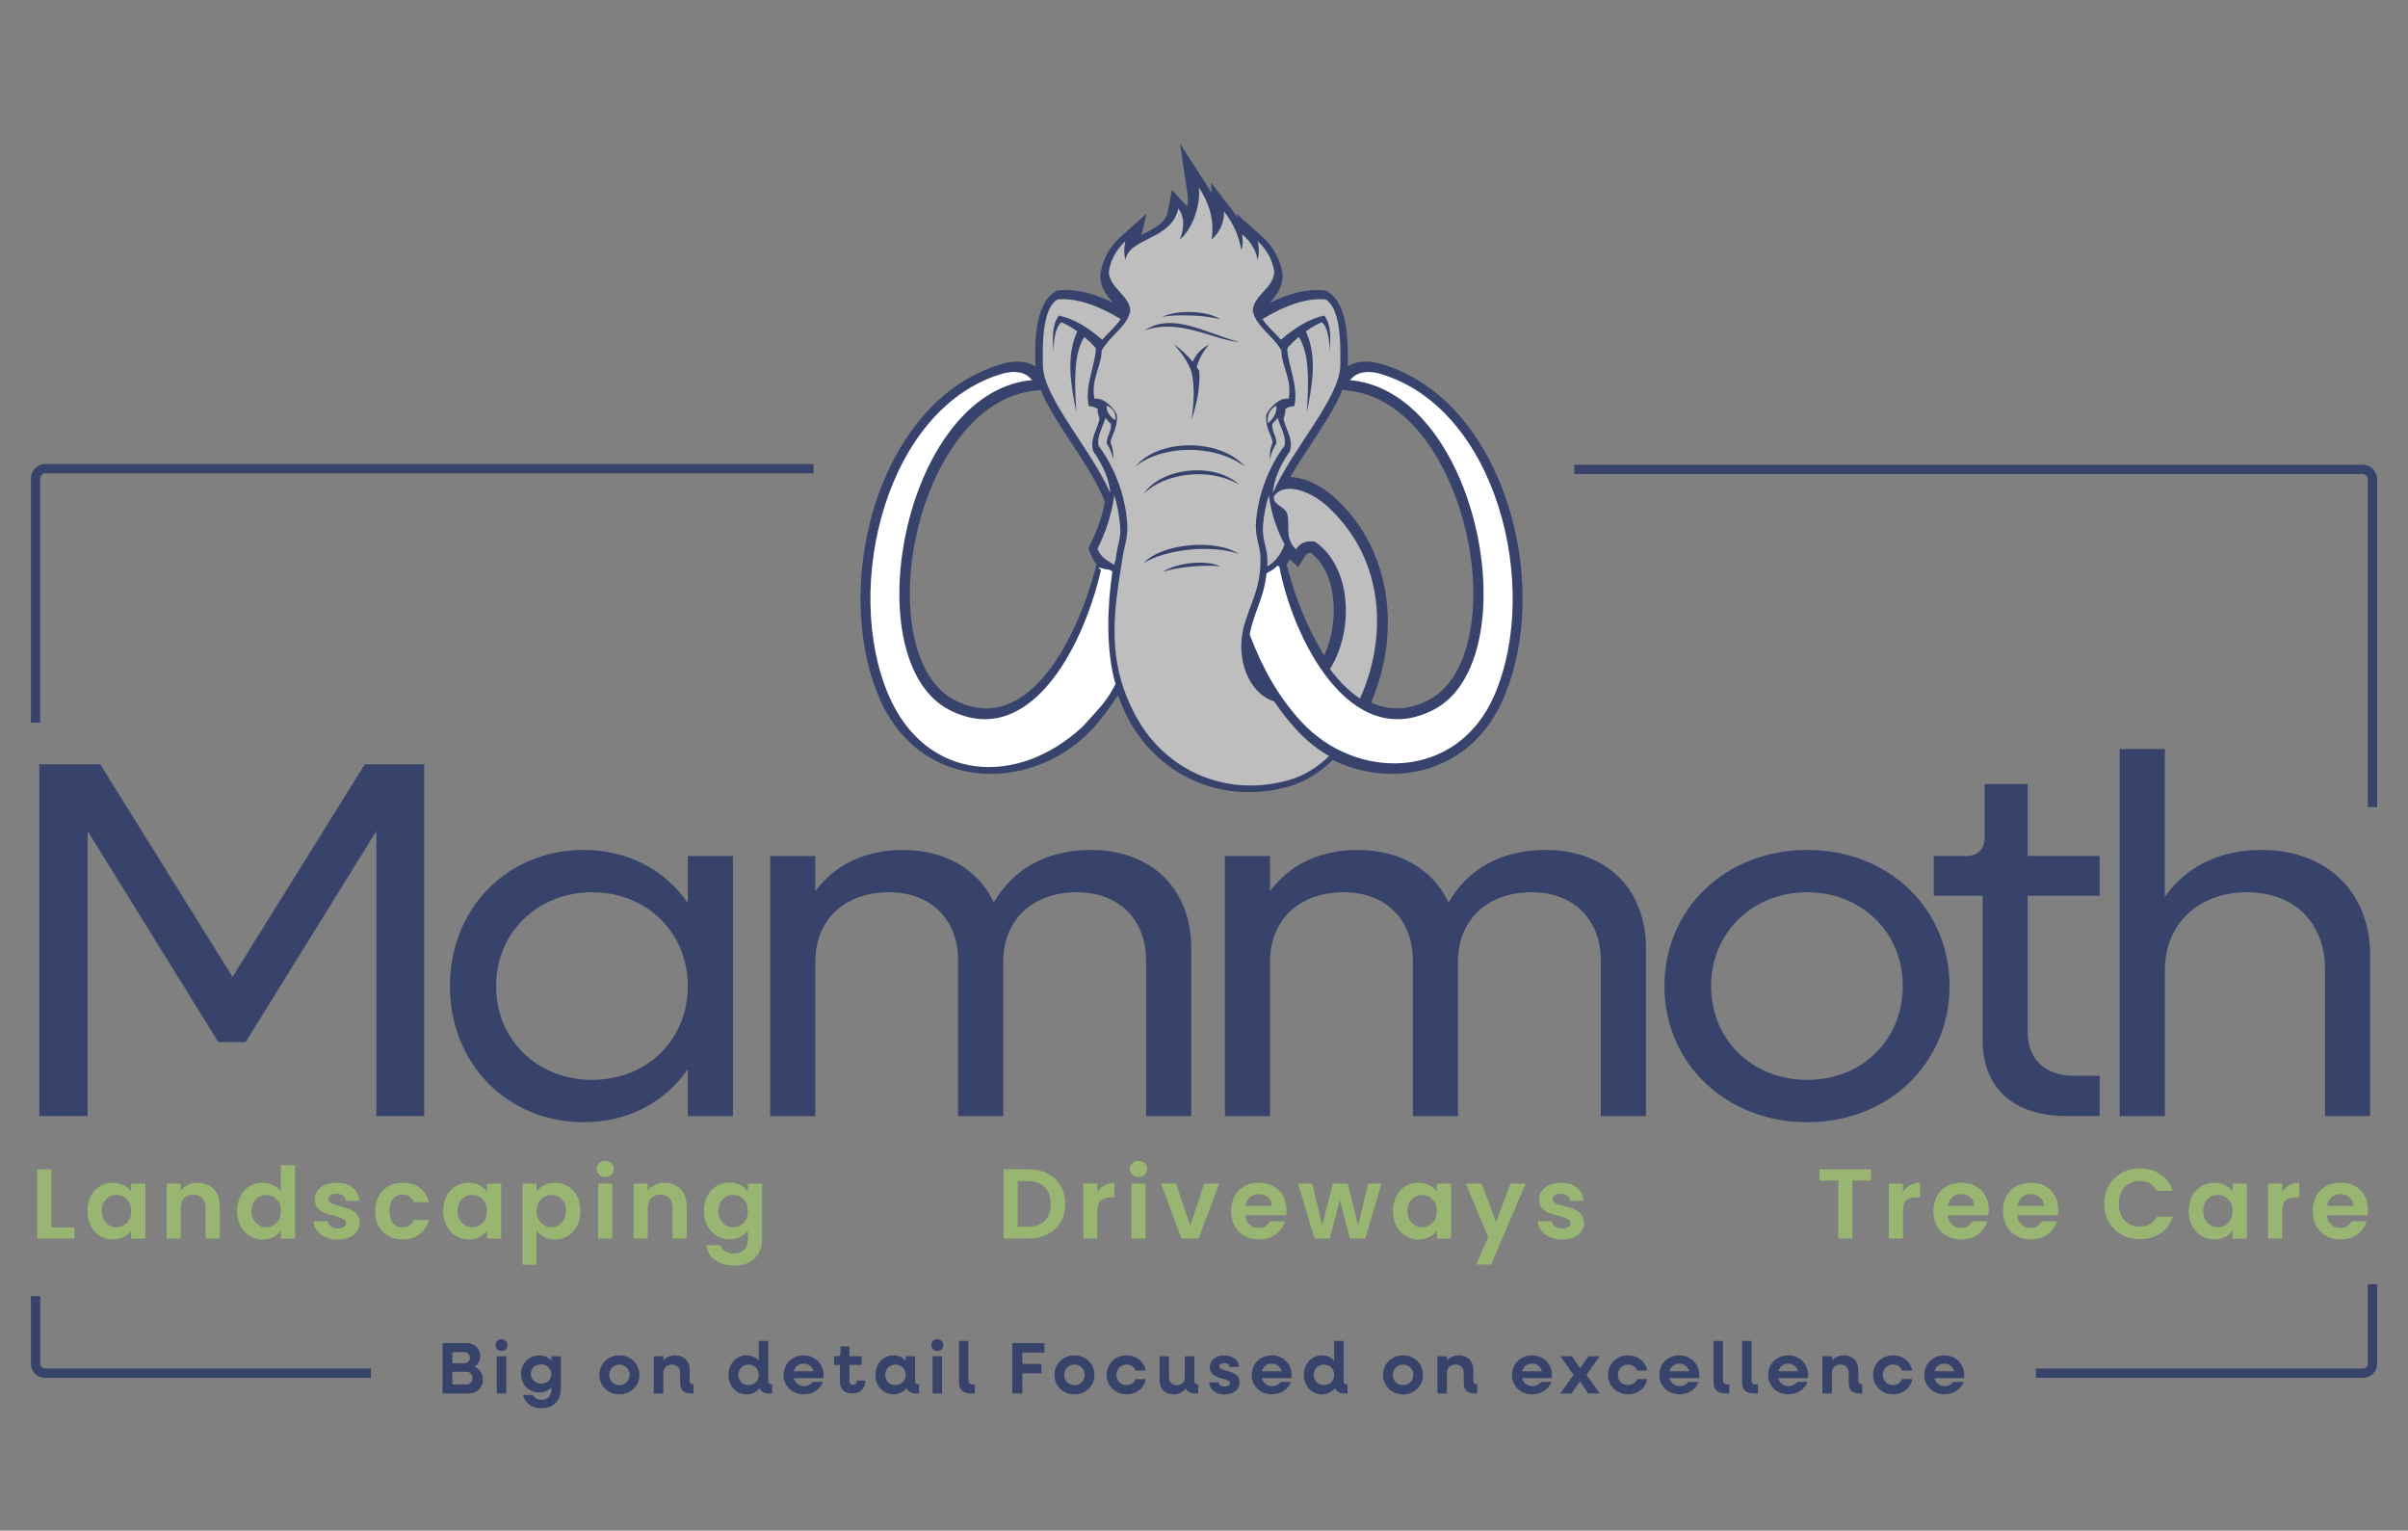 <svg xmlns="http://www.w3.org/2000/svg" xmlns:xlink="http://www.w3.org/1999/xlink" id="Layer_1" viewBox="0 0 515.94 327.85"><rect x="0" y="0" width="515.94" height="327.85" fill="#808080" stroke="none"/><defs><style>.cls-1{fill:#98b672;}.cls-1,.cls-2,.cls-3,.cls-4,.cls-5,.cls-6{stroke-width:0px;}.cls-7{stroke:#fff;stroke-miterlimit:10;stroke-width:.5px;}.cls-7,.cls-2{fill:none;}.cls-3{fill:#37436a;}.cls-8{clip-path:url(#clippath-1);}.cls-4{fill:#bebebe;}.cls-5{fill:#fff;}.cls-9{clip-path:url(#clippath);}.cls-6{fill:#37436c;}</style><clipPath id="clippath"><rect class="cls-2" x="182.89" y="24.49" width="145.83" height="152.91"></rect></clipPath><clipPath id="clippath-1"><rect class="cls-2" x="182.89" y="24.49" width="145.83" height="152.91"></rect></clipPath></defs><g class="cls-9"><g class="cls-8"><path class="cls-6" d="M272.09,64.86c3.6-1.79,7.55-3.04,11.48-2.68l.56.05.48.31c4.36,2.83,4.26,11.17,4.14,15.93,1.89-1.17,4.18-1.2,6.36-.74h.06s.06.03.06.03c4.11,1.11,7.95,3,11.41,5.59,18.32,13.68,24.67,45.73,15.3,66.7-3.19,7.15-8.72,12.35-15.97,14.57-5.09,1.56-10.55,1.47-15.65,0-1.64-.47-3.23-1.09-4.77-1.83l-.06.05c-2.58,2.49-5.64,4.52-9.04,5.53-13.44,3.99-27.47-1.31-34.53-14.07-.96-1.74-1.74-3.7-2.39-5.38-1.59,2.42-3.38,4.96-5.36,7.09-3.75,4.06-8.52,7-13.7,8.54-5.04,1.5-10.47,1.65-15.53.18-7.4-2.15-13.04-7.41-16.29-14.68-4.78-10.71-5.24-23.83-2.9-35.27,3.38-16.52,13.25-32.62,29.61-37.02l.06-.02h.06c2.19-.47,4.48-.44,6.36.73-.12-4.76-.22-13.1,4.14-15.93l.48-.31.56-.05c3.93-.36,7.89.89,11.48,2.68-.02-.03-.05-.05-.07-.07-1.43-1.61-2.58-3.22-2.68-5.52v-.21s.02-.21.02-.21c.37-3.1,2.01-6.06,4.27-8.07l5.62-5.01-1.09,4.56c2.56-1.33,5.16-2.45,5.64-5.01l.88-4.63,3.13,3.38c.05.06.11.12.16.18.16-.92.2-1.79.09-2.51l-1.65-11,5.94,9.22c.29.45.56.9.81,1.35l-.05-2.15,4.36,5.69c.45.59.87,1.19,1.25,1.81l-.21-.89,5.62,5.01c2.26,2.01,3.89,4.97,4.26,8.07l.03.21v.21c-.05.89-.26,1.74-.62,2.54-.51,1.14-1.26,2.07-2.07,2.98-.02.02-.04.05-.07.07M293.78,150.45c3.51,1.67,7.54,1.87,12.09-.38.83-.41,1.61-.91,2.33-1.5,4.39-3.54,6.36-9.74,7.09-15.29.95-7.26.07-15.16-1.89-22.17-3.36-11.99-11.43-25.97-24.45-27.43l-1.33-.15c-.58,1.45-1.3,2.84-2,4.08-1.81,3.21-3.91,6.26-5.91,9.34-1.1,1.69-2.22,3.44-3.25,5.24,3.53.07,7.39,2.41,9.71,4.56,12.07,11.23,13.99,28.75,7.62,43.69M276.4,119.79c-.22.39-.46.75-.72,1.1,1.35,5.5,3.48,11.16,6.09,16.1.61,1.14,1.25,2.28,1.94,3.39,1.05-2.26,1.69-4.78,1.94-7.23.53-5.15-.54-11.5-4.77-14.72-.49-.01-.91.11-1.21.6l-1.51,2.44-1.76-1.67ZM223,83.53l-1.33.15c-2.09.23-4.1.8-6.03,1.68-9.57,4.38-15.61,15.69-18.43,25.75-1.96,7.01-2.84,14.91-1.89,22.17.72,5.55,2.69,11.75,7.09,15.29.73.58,1.51,1.09,2.33,1.5,3.2,1.59,6.57,2.18,10.02,1.17,10.68-3.14,17.55-19.72,20.17-30.35-.55-.72-1.01-1.53-1.34-2.43l-.39-1.05.49-1c1.4-2.83,2.46-5.81,3.06-8.92l-.58-1.34c-1.4-3.2-3.37-6.29-5.26-9.2-2-3.08-4.11-6.13-5.91-9.34-.7-1.24-1.43-2.63-2-4.08"></path><path class="cls-4" d="M256.85,40.12c2.13,3.25,3.43,6.84,2.74,11.22,1.83-1.69,2.72-3.71,2.67-6.07,2.07,2.66,3.22,5.43,3.71,8.3.36-1.04.37-2.18.15-3.38,1.7,1.37,2.92,3.13,3.34,5.53.33-1.33.34-2.69,0-4.07,1.74,1.54,3.23,3.94,3.56,6.61-.16,3.52-4.55,5.05-4.6,8.38.75,3.35,4.34,5.25,6.13,8.41.07,3.62,2.3,5.98,1.58,10.33-.6-.04-1.15.04-1.65.26-1.43.71-2.43,1.82-3.17,3.19-.23,3.41,1.63,4.92,1.28,6.2-.51,1.14-.55,2.28-.46,3.42.19-1.28.58-2.26,1.32-3.44.21-1.28-1.14-2.86-.82-4.23.38-.42.76-.84,1.14-1.27.49,1.97,1.82,3.6,1.48,5.92-3.34,4.49-5.67,10.34-6.15,16.44-.24,3.05.89,5.06.96,7.38.21,6.64-2.19,9.95-3.53,14.86-1.87,6.89.95,14.39,6.48,16.13,1.49,2.23,3.17,4.35,5.08,6.39,1.99,2.13,4.26,3.91,6.7,5.31-2.55,2.43-5.38,4.19-8.33,5.06-13.83,4.05-26.64-2.1-32.84-13.16-6.83-12.19-4.96-22.83-3.07-34.58.37-2.29,1.2-4.33.96-7.38-.48-6.1-2.81-11.95-6.15-16.44-.34-2.32.99-3.94,1.48-5.92.38.42.76.84,1.14,1.27.33,1.37-1.03,2.95-.82,4.23.73,1.18,1.13,2.15,1.32,3.44.09-1.14.04-2.28-.46-3.42-.36-1.29,1.51-2.79,1.28-6.2-.74-1.37-1.74-2.49-3.17-3.19-.5-.22-1.06-.3-1.66-.26-.72-4.35,1.5-6.71,1.58-10.33,1.79-3.16,5.38-5.06,6.13-8.41-.05-3.33-4.43-4.85-4.6-8.38.32-2.66,1.81-5.07,3.56-6.61-.34,1.38-.33,2.74,0,4.07.65-4.84,10.01-4.34,11.3-11.06,1.17,1.24,1.53,3.9.33,6.65,2.97-2.38,4.56-8.01,4.08-11.18"></path><path class="cls-6" d="M251.49,73.71c1.58,1.78,3.03,3.66,3.82,6.04.75,3.4.45,6.79,0,10.19,1.07-3.4,1.87-6.84,1.65-10.49-.18-.28-.37-.56-.56-.83.56-1.93,1.48-3.53,2.72-4.83-1.53.73-2.77,1.9-3.58,3.7-1.22-1.48-2.57-2.72-4.04-3.77"></path><path class="cls-6" d="M243.28,99.96c5.15-4.35,16.29-5.25,23.5,0-5.37-6.14-18.66-6.06-23.5,0"></path><path class="cls-6" d="M245.06,105.76c4.14-4.2,13.74-5.92,20.4-1.96-5.12-4.88-16.65-3.7-20.4,1.96"></path><path class="cls-6" d="M245.06,120.61c4.28-2.72,13.9-4.18,20.4-1.96-5.06-3.31-16.6-2.25-20.4,1.96"></path><path class="cls-6" d="M249.1,122.49c2.56-.87,8.37-1.61,12.32-1.19-3.05-1.48-9.39-.74-12.32,1.19"></path><path class="cls-6" d="M245.29,70.75c5.8-3.84,12.45.31,20.2,2.53-5.79-.58-12.72-5.12-20.2-2.53"></path><path class="cls-6" d="M249.07,67.86c2.65-.51,8.49-.46,12.36.51-2.84-1.89-9.22-2.02-12.36-.51"></path><path class="cls-4" d="M284.96,143.29c5.2-8.22,4.69-21.92-3.24-27.28-1.82-.27-3.17.27-4.03,1.66-2.49-2.36-1.27-5.03-1.87-7.55-.39-1.65-3.13-1.85-2.88-3.77,1.94-3.1,7.54-1.56,11.64,2.26,12.44,11.57,12.54,28.33,6.81,41.03-2.46-1.64-4.46-3.74-6.45-6.35"></path><path class="cls-4" d="M273.45,86.88c-1.33.72-2.05,2.1-1.81,3.79,1.14-.84,2.09-2.46,1.81-3.79"></path><path class="cls-4" d="M237.16,86.88c1.33.59,2.05,1.73,1.81,3.12-1.14-.69-2.09-2.03-1.81-3.12"></path><path class="cls-4" d="M270.49,68.34c4.8-2.88,9.38-4.58,13.58-4.2,2.73,1.77,3.27,7.3,3.1,14.24-.17,6.95-10.29,17.72-14.46,27.25h0c.22-2.57,1.22-5.46,3.65-8.96.92-2.64-1.21-5.27-1.33-7.12.27-.57.41-1.21.37-1.93.5-.41,1.14-.62,1.92-.62,1.01-4.31-1.55-9.16-1.49-12.46.77-.85,1.59-1.65,2.46-2.38,2.38,3.73,2.08,9.92,1.72,16.15,1.17-5.95,2.26-11.88-.21-17.34,1.06-.76,2.19-1.42,3.4-1.95,1.36,1.11,1.64,3.97,1.72,6.24.18-2.87.33-5.73-1.18-7.66-3.09.63-6.18,2.47-9.27,5.17-1.44-1.61-3.2-3.13-3.98-4.44"></path><path class="cls-4" d="M240.12,68.34c-4.8-2.88-9.38-4.58-13.58-4.2-2.73,1.77-3.27,7.3-3.09,14.24.17,6.95,10.29,17.72,14.45,27.25h0c-.22-2.57-1.22-5.46-3.65-8.96-.92-2.64,1.21-5.27,1.33-7.12-.27-.57-.41-1.21-.37-1.93-.5-.41-1.14-.62-1.92-.62-1.01-4.31,1.55-9.16,1.49-12.46-.77-.85-1.59-1.65-2.45-2.38-2.38,3.73-2.08,9.92-1.72,16.15-1.17-5.95-2.26-11.88.21-17.34-1.06-.76-2.19-1.42-3.4-1.95-1.36,1.11-1.64,3.97-1.72,6.24-.18-2.87-.33-5.73,1.18-7.66,3.09.63,6.18,2.47,9.27,5.17,1.44-1.61,3.2-3.13,3.98-4.44"></path><path class="cls-5" d="M273.85,121.32c2.78,14.99,14.95,40.24,33.3,31,20.75-10.46,10.46-67.93-17.39-71.1,1.15-1.18,2.9-1.59,5.37-1.06,25.36,6.94,34.88,45.77,24.75,68.83-7.9,17.98-29.37,18.08-41.01,5.28-4.9-5.39-8.18-11.37-10.85-18.38.08-.49.19-.98.32-1.47,1.05-3.99,2.8-6.9,3.26-11.47,1-.6,1.62-.84,2.26-1.64"></path><path class="cls-7" d="M273.85,121.32c2.78,14.99,14.95,40.24,33.3,31,20.75-10.46,10.46-67.93-17.39-71.1,1.15-1.18,2.9-1.59,5.37-1.06,25.36,6.94,34.88,45.77,24.75,68.83-7.9,17.98-29.37,18.08-41.01,5.28-4.9-5.39-8.18-11.37-10.85-18.38.08-.49.19-.98.32-1.47,1.05-3.99,2.8-6.9,3.26-11.47,1-.6,1.62-.84,2.26-1.64Z"></path><path class="cls-5" d="M236.17,122.04c-4.05,17.59-15.79,38.91-32.82,30.27-20.61-10.46-10.4-67.93,17.28-71.1-1.14-1.18-2.88-1.59-5.34-1.06-25.19,6.94-34.65,45.77-24.59,68.83,7.93,18.16,27.21,19.39,41.1,6.48,4.36-4.79,5.08-5.47,6.94-8.96-2.09-7.36-1.73-16.68-.67-23.96-.73-.51-.82-.2-1.91-.51"></path><path class="cls-7" d="M236.17,122.04c-4.05,17.59-15.79,38.91-32.82,30.27-20.61-10.46-10.4-67.93,17.28-71.1-1.14-1.18-2.88-1.59-5.34-1.06-25.19,6.94-34.65,45.77-24.59,68.83,7.93,18.16,27.21,19.39,41.1,6.48,4.36-4.79,5.08-5.47,6.94-8.96-2.09-7.36-1.73-16.68-.67-23.96-.73-.51-.82-.2-1.91-.51Z"></path><path class="cls-4" d="M238.75,106.07c-.53,3.92-1.74,7.75-3.6,11.48.62,1.67,1.84,2.4,3.6,3.45.1-.67.23-.74.34-1.42.04-.59.15-1.16.28-1.75.14-.86.34-1.68.53-2.54.12-.79.18-1.64.11-2.6-.18-2.26-.61-4.49-1.25-6.63"></path><path class="cls-4" d="M271.86,106.07c.53,3.8,1.52,6.93,3.37,10.56-.65,1.71-1.78,3.64-3.7,4.69.03-.57.03-1.17.01-1.8-.07-2.21-1.17-4.12-.93-7.02.18-2.19.61-4.36,1.25-6.42"></path></g></g><path class="cls-3" d="M8.42,163.7h13.05l28.35,45.54,28.35-45.54h12.71v75.35h-10.24v-61.05l-28.01,45.21h-5.85l-28.01-45.21v61.05h-10.35v-75.35Z"></path><path class="cls-3" d="M96.4,211.21c0-16.6,12.26-29.16,28.69-29.16,9.56,0,17.44,4.37,22.28,11.36v-10.05h9.67v55.7h-9.67v-10.05c-4.84,6.99-12.71,11.36-22.28,11.36-16.42,0-28.69-12.56-28.69-29.16ZM147.36,211.21c0-11.47-8.78-20.09-20.48-20.09s-20.59,8.63-20.59,20.09,8.78,20.09,20.59,20.09,20.48-8.63,20.48-20.09Z"></path><path class="cls-3" d="M165.02,183.36h9.67v7.54c4.16-5.68,10.69-8.85,18.79-8.85,9.11,0,16.2,4.26,19.46,11.25,4.16-7.21,11.36-11.25,20.81-11.25,12.94,0,21.49,8.3,21.49,21.08v35.93h-9.68v-33.31c0-8.85-5.85-14.63-14.85-14.63-9.45,0-15.75,5.9-15.75,14.85v33.09h-9.67v-33.31c0-8.85-5.85-14.63-14.85-14.63-9.45,0-15.75,5.9-15.75,14.85v33.09h-9.67v-55.7Z"></path><path class="cls-3" d="M262.45,183.36h9.67v7.54c4.16-5.68,10.69-8.85,18.79-8.85,9.11,0,16.2,4.26,19.46,11.25,4.16-7.21,11.36-11.25,20.81-11.25,12.94,0,21.49,8.3,21.49,21.08v35.93h-9.68v-33.31c0-8.85-5.85-14.63-14.85-14.63-9.45,0-15.75,5.9-15.75,14.85v33.09h-9.67v-33.31c0-8.85-5.85-14.63-14.85-14.63-9.45,0-15.75,5.9-15.75,14.85v33.09h-9.67v-55.7Z"></path><path class="cls-3" d="M356.62,211.21c0-16.6,13.16-29.16,30.6-29.16s30.49,12.56,30.49,29.16-13.16,29.16-30.49,29.16-30.6-12.56-30.6-29.16ZM407.69,211.21c0-11.47-8.77-20.09-20.48-20.09s-20.59,8.63-20.59,20.09,8.78,20.09,20.59,20.09,20.48-8.63,20.48-20.09Z"></path><path class="cls-3" d="M424.79,222.67v-30.8h-10.46v-8.52h6.75c2.7,0,4.16-1.42,4.16-4.15v-11.25h9.22v15.4h15.41v8.52h-15.41v29.27c0,5.68,3.71,9.28,9.79,9.28h5.62v8.63h-6.97c-11.59,0-18.11-6.01-18.11-16.38Z"></path><path class="cls-3" d="M454.16,160.43h9.68v31.67c4.5-6.44,11.7-10.05,20.7-10.05,13.95,0,23.29,8.96,23.29,22.61v34.4h-9.67v-31.45c0-9.94-6.53-16.49-16.76-16.49s-17.55,6.66-17.55,16.71v31.23h-9.68v-78.63Z"></path><path class="cls-3" d="M506.33,295.13h-70.12v-2h70.12c.55,0,1-.45,1-1v-17.06h2v17.06c0,1.65-1.35,3-3,3Z"></path><path class="cls-3" d="M509.33,172.87h-2v-70.21c0-.62-.5-1.12-1.12-1.12h-168.9v-2h168.9c1.72,0,3.12,1.4,3.12,3.12v70.21Z"></path><path class="cls-3" d="M8.62,154.79h-2v-52.29c0-1.71,1.39-3.11,3.11-3.11h164.58v2H9.72c-.61,0-1.11.5-1.11,1.11v52.29Z"></path><path class="cls-3" d="M79.48,295.13H9.62c-1.65,0-3-1.35-3-3v-14.52h2v14.52c0,.55.45,1,1,1h69.86v2Z"></path><path class="cls-1" d="M11.01,262.93h4.95v2.36h-7.97v-14.83h3.02v12.47Z"></path><path class="cls-1" d="M19.44,256.2c.48-.92,1.13-1.63,1.96-2.12.83-.5,1.75-.74,2.77-.74.89,0,1.67.18,2.34.53.67.35,1.2.8,1.6,1.34v-1.68h3.04v11.77h-3.04v-1.72c-.39.55-.92,1.01-1.6,1.37-.68.36-1.47.54-2.36.54-1,0-1.92-.26-2.75-.77-.83-.51-1.48-1.23-1.96-2.16-.48-.93-.72-1.99-.72-3.2s.24-2.24.72-3.17ZM27.68,257.55c-.29-.52-.68-.91-1.16-1.19-.49-.28-1.01-.41-1.57-.41s-1.08.13-1.55.4c-.47.27-.86.66-1.15,1.18-.29.52-.44,1.13-.44,1.84s.15,1.33.44,1.86.68.94,1.16,1.22.99.42,1.54.42,1.08-.14,1.57-.41c.49-.28.88-.67,1.16-1.19s.43-1.14.43-1.86-.14-1.34-.43-1.86Z"></path><path class="cls-1" d="M45.78,254.68c.88.89,1.31,2.12,1.31,3.71v6.9h-3.02v-6.5c0-.93-.24-1.65-.71-2.16s-1.12-.75-1.94-.75-1.49.25-1.97.75-.72,1.22-.72,2.16v6.5h-3.02v-11.77h3.02v1.47c.4-.51.92-.91,1.54-1.2.62-.29,1.31-.44,2.06-.44,1.42,0,2.57.44,3.45,1.33Z"></path><path class="cls-1" d="M51.52,256.2c.48-.92,1.14-1.63,1.97-2.12.83-.5,1.76-.74,2.78-.74.78,0,1.51.17,2.22.5.7.33,1.26.78,1.68,1.33v-5.59h3.06v15.72h-3.06v-1.74c-.37.58-.9,1.05-1.57,1.4s-1.46.53-2.35.53c-1.01,0-1.92-.26-2.76-.77-.83-.51-1.49-1.23-1.97-2.16-.48-.93-.72-1.99-.72-3.2s.24-2.24.72-3.17ZM59.76,257.55c-.29-.52-.67-.91-1.16-1.19-.49-.28-1.01-.41-1.57-.41s-1.08.13-1.55.4c-.47.27-.86.66-1.15,1.18-.29.52-.44,1.13-.44,1.84s.15,1.33.44,1.86c.29.53.68.94,1.16,1.22.48.28.99.42,1.54.42s1.08-.14,1.57-.41c.49-.28.88-.67,1.16-1.19s.43-1.14.43-1.86-.14-1.34-.43-1.86Z"></path><path class="cls-1" d="M69.73,264.96c-.78-.35-1.39-.82-1.84-1.41s-.7-1.25-.74-1.98h3.04c.06.45.28.83.68,1.13.39.3.89.45,1.48.45s1.02-.11,1.35-.34c.32-.23.48-.52.48-.87,0-.38-.2-.67-.59-.86-.39-.19-1.02-.4-1.88-.63-.89-.21-1.62-.43-2.19-.66s-1.05-.57-1.46-1.04c-.41-.47-.61-1.1-.61-1.89,0-.65.19-1.25.57-1.78.38-.54.93-.96,1.64-1.27.71-.31,1.55-.47,2.51-.47,1.42,0,2.56.35,3.4,1.05.85.7,1.31,1.65,1.4,2.84h-2.89c-.04-.47-.24-.84-.59-1.12s-.82-.41-1.41-.41c-.55,0-.97.1-1.26.3-.29.2-.44.47-.44.83,0,.4.2.7.6.9.4.21,1.03.41,1.87.63.86.21,1.57.43,2.13.66.56.23,1.04.58,1.45,1.05s.62,1.1.64,1.88c0,.68-.19,1.29-.57,1.83-.38.54-.93.96-1.64,1.26-.71.3-1.54.46-2.49.46s-1.85-.17-2.63-.52Z"></path><path class="cls-1" d="M81.12,256.21c.5-.91,1.2-1.62,2.09-2.12s1.91-.75,3.06-.75c1.48,0,2.7.36,3.67,1.09.97.73,1.62,1.75,1.95,3.07h-3.25c-.17-.51-.46-.91-.87-1.2-.41-.29-.92-.44-1.52-.44-.86,0-1.54.31-2.05.92-.5.62-.75,1.49-.75,2.62s.25,1.99.75,2.6,1.18.92,2.05.92c1.22,0,2.02-.54,2.39-1.61h3.25c-.33,1.27-.98,2.29-1.96,3.04-.98.75-2.2,1.13-3.66,1.13-1.15,0-2.17-.25-3.06-.75-.89-.5-1.59-1.21-2.09-2.12-.5-.91-.75-1.98-.75-3.2s.25-2.28.75-3.2Z"></path><path class="cls-1" d="M95.68,256.2c.48-.92,1.13-1.63,1.96-2.12.83-.5,1.75-.74,2.77-.74.89,0,1.67.18,2.34.53.67.35,1.2.8,1.6,1.34v-1.68h3.04v11.77h-3.04v-1.72c-.39.55-.92,1.01-1.6,1.37-.68.36-1.47.54-2.36.54-1,0-1.92-.26-2.75-.77-.83-.51-1.48-1.23-1.96-2.16-.48-.93-.72-1.99-.72-3.2s.24-2.24.72-3.17ZM103.91,257.55c-.29-.52-.68-.91-1.16-1.19-.49-.28-1.01-.41-1.57-.41s-1.08.13-1.55.4c-.47.27-.86.66-1.15,1.18-.29.52-.44,1.13-.44,1.84s.15,1.33.44,1.86.68.94,1.16,1.22.99.42,1.54.42,1.08-.14,1.57-.41c.49-.28.88-.67,1.16-1.19s.43-1.14.43-1.86-.14-1.34-.43-1.86Z"></path><path class="cls-1" d="M116.57,253.87c.68-.36,1.46-.54,2.34-.54,1.02,0,1.94.25,2.77.74.83.5,1.48,1.2,1.96,2.11.48.91.72,1.97.72,3.18s-.24,2.27-.72,3.2c-.48.93-1.13,1.65-1.96,2.16-.83.51-1.75.77-2.77.77-.88,0-1.65-.18-2.32-.53s-1.21-.8-1.63-1.34v7.29h-3.02v-17.38h3.02v1.7c.39-.54.92-.99,1.6-1.35ZM120.84,257.52c-.29-.52-.68-.91-1.16-1.18-.48-.27-1-.4-1.56-.4s-1.06.14-1.54.41c-.48.28-.87.68-1.16,1.2-.29.52-.44,1.14-.44,1.85s.15,1.32.44,1.85c.29.52.68.92,1.16,1.2.48.28.99.41,1.54.41s1.08-.14,1.56-.42c.48-.28.87-.69,1.16-1.21.29-.52.44-1.15.44-1.87s-.15-1.32-.44-1.84Z"></path><path class="cls-1" d="M128.37,251.62c-.35-.33-.53-.75-.53-1.24s.18-.91.53-1.24c.35-.33.79-.5,1.32-.5s.97.17,1.33.5c.35.33.53.75.53,1.24s-.18.91-.53,1.24c-.35.33-.79.5-1.33.5s-.97-.17-1.32-.5ZM131.19,253.52v11.77h-3.02v-11.77h3.02Z"></path><path class="cls-1" d="M145.83,254.68c.88.89,1.31,2.12,1.31,3.71v6.9h-3.02v-6.5c0-.93-.24-1.65-.71-2.16-.47-.5-1.12-.75-1.94-.75s-1.49.25-1.97.75c-.48.5-.72,1.22-.72,2.16v6.5h-3.02v-11.77h3.02v1.47c.4-.51.92-.91,1.54-1.2.62-.29,1.31-.44,2.06-.44,1.42,0,2.57.44,3.45,1.33Z"></path><path class="cls-1" d="M158.65,253.85c.67.35,1.21.8,1.59,1.35v-1.68h3.04v11.85c0,1.09-.22,2.06-.67,2.92-.45.86-1.11,1.54-2,2.04-.89.5-1.97.75-3.23.75-1.7,0-3.08-.39-4.17-1.17-1.08-.78-1.7-1.84-1.84-3.19h2.99c.16.54.5.97,1.02,1.29s1.16.48,1.91.48c.88,0,1.59-.26,2.13-.78.55-.52.82-1.3.82-2.35v-1.83c-.39.55-.92,1.01-1.61,1.38s-1.46.55-2.34.55c-1.01,0-1.92-.26-2.76-.77s-1.49-1.23-1.97-2.16c-.48-.93-.72-1.99-.72-3.2s.24-2.24.72-3.17c.48-.92,1.13-1.63,1.96-2.12.83-.5,1.75-.74,2.77-.74.89,0,1.67.17,2.35.52ZM159.81,257.55c-.29-.52-.67-.91-1.16-1.19-.49-.28-1.01-.41-1.57-.41s-1.08.13-1.55.4c-.47.27-.86.66-1.15,1.18-.29.52-.44,1.13-.44,1.84s.15,1.33.44,1.86c.29.53.68.94,1.16,1.22.48.28.99.42,1.54.42s1.08-.14,1.57-.41c.49-.28.88-.67,1.16-1.19s.43-1.14.43-1.86-.14-1.34-.43-1.86Z"></path><path class="cls-1" d="M224.47,251.37c1.2.61,2.12,1.48,2.78,2.6s.98,2.43.98,3.92-.33,2.79-.98,3.9-1.58,1.97-2.78,2.58c-1.2.61-2.59.91-4.17.91h-5.26v-14.83h5.26c1.58,0,2.97.3,4.17.91ZM223.85,261.49c.86-.85,1.29-2.05,1.29-3.59s-.43-2.75-1.29-3.62-2.08-1.31-3.66-1.31h-2.13v9.79h2.13c1.58,0,2.8-.42,3.66-1.27Z"></path><path class="cls-1" d="M236.64,253.88c.62-.35,1.34-.53,2.14-.53v3.12h-.8c-.95,0-1.66.22-2.14.66-.48.44-.72,1.2-.72,2.29v5.86h-3.02v-11.77h3.02v1.83c.39-.62.89-1.11,1.52-1.47Z"></path><path class="cls-1" d="M242.63,251.62c-.35-.33-.53-.75-.53-1.24s.18-.91.53-1.24c.35-.33.79-.5,1.33-.5s.97.17,1.32.5c.35.33.53.75.53,1.24s-.18.91-.53,1.24c-.35.33-.79.5-1.32.5s-.97-.17-1.33-.5ZM245.44,253.52v11.77h-3.02v-11.77h3.02Z"></path><path class="cls-1" d="M255,262.55l3.02-9.03h3.21l-4.42,11.77h-3.66l-4.39-11.77h3.23l3.02,9.03Z"></path><path class="cls-1" d="M275.55,260.3h-8.72c.07.85.37,1.52.91,2,.53.48,1.18.72,1.96.72,1.12,0,1.92-.47,2.39-1.42h3.25c-.34,1.13-1,2.06-1.98,2.79s-2.18,1.09-3.6,1.09c-1.15,0-2.18-.25-3.09-.75-.91-.5-1.62-1.21-2.13-2.14-.51-.92-.76-1.98-.76-3.19s.25-2.29.75-3.21c.5-.92,1.21-1.63,2.11-2.12.9-.5,1.95-.74,3.12-.74s2.15.24,3.05.72c.9.48,1.59,1.17,2.09,2.05.5.89.74,1.9.74,3.05,0,.42-.03.81-.09,1.15ZM272.52,258.3c-.01-.76-.29-1.38-.84-1.84-.55-.46-1.21-.69-2-.69-.75,0-1.38.22-1.88.67s-.82,1.07-.94,1.86h5.67Z"></path><path class="cls-1" d="M296,253.52l-3.49,11.77h-3.25l-2.18-8.22-2.18,8.22h-3.27l-3.51-11.77h3.06l2.11,8.97,2.28-8.97h3.19l2.24,8.94,2.11-8.94h2.89Z"></path><path class="cls-1" d="M299.19,256.2c.48-.92,1.13-1.63,1.96-2.12.83-.5,1.75-.74,2.77-.74.89,0,1.67.18,2.34.53.67.35,1.2.8,1.6,1.34v-1.68h3.04v11.77h-3.04v-1.72c-.39.55-.92,1.01-1.6,1.37-.68.36-1.47.54-2.36.54-1,0-1.92-.26-2.75-.77-.83-.51-1.48-1.23-1.96-2.16-.48-.93-.72-1.99-.72-3.2s.24-2.24.72-3.17ZM307.43,257.55c-.29-.52-.68-.91-1.16-1.19-.49-.28-1.01-.41-1.57-.41s-1.08.13-1.55.4c-.47.27-.86.66-1.15,1.18-.29.52-.44,1.13-.44,1.84s.15,1.33.44,1.86.68.94,1.16,1.22.99.42,1.54.42,1.08-.14,1.57-.41c.49-.28.88-.67,1.16-1.19s.43-1.14.43-1.86-.14-1.34-.43-1.86Z"></path><path class="cls-1" d="M326.88,253.52l-7.39,17.34h-3.21l2.58-5.86-4.78-11.47h3.38l3.08,8.22,3.12-8.22h3.21Z"></path><path class="cls-1" d="M332.05,264.96c-.78-.35-1.39-.82-1.84-1.41s-.7-1.25-.74-1.98h3.04c.06.45.28.83.68,1.13.39.3.89.45,1.48.45s1.02-.11,1.35-.34c.32-.23.48-.52.48-.87,0-.38-.2-.67-.59-.86-.39-.19-1.02-.4-1.88-.63-.89-.21-1.62-.43-2.19-.66s-1.05-.57-1.46-1.04c-.41-.47-.61-1.1-.61-1.89,0-.65.19-1.25.57-1.78.38-.54.93-.96,1.64-1.27.71-.31,1.55-.47,2.51-.47,1.42,0,2.56.35,3.4,1.05.85.7,1.31,1.65,1.4,2.84h-2.89c-.04-.47-.24-.84-.59-1.12s-.82-.41-1.41-.41c-.55,0-.97.1-1.26.3-.29.2-.44.47-.44.83,0,.4.2.7.6.9.4.21,1.03.41,1.87.63.86.21,1.57.43,2.13.66.56.23,1.04.58,1.45,1.05s.62,1.1.64,1.88c0,.68-.19,1.29-.57,1.83-.38.54-.93.96-1.64,1.26-.71.3-1.54.46-2.49.46s-1.85-.17-2.63-.52Z"></path><path class="cls-1" d="M400.9,250.46v2.4h-4.01v12.43h-3.02v-12.43h-4.01v-2.4h11.03Z"></path><path class="cls-1" d="M409.25,253.88c.62-.35,1.34-.53,2.14-.53v3.12h-.8c-.95,0-1.66.22-2.14.66-.48.44-.72,1.2-.72,2.29v5.86h-3.02v-11.77h3.02v1.83c.39-.62.89-1.11,1.52-1.47Z"></path><path class="cls-1" d="M426.04,260.3h-8.72c.07.85.37,1.52.9,2,.53.48,1.19.72,1.96.72,1.12,0,1.92-.47,2.39-1.42h3.25c-.34,1.13-1.01,2.06-1.98,2.79-.98.73-2.18,1.09-3.6,1.09-1.15,0-2.18-.25-3.09-.75-.91-.5-1.62-1.21-2.13-2.14-.51-.92-.76-1.98-.76-3.19s.25-2.29.75-3.21c.5-.92,1.21-1.63,2.11-2.12.91-.5,1.95-.74,3.12-.74s2.15.24,3.05.72c.9.48,1.59,1.17,2.09,2.05.5.89.74,1.9.74,3.05,0,.42-.03.81-.09,1.15ZM423,258.3c-.01-.76-.29-1.38-.84-1.84s-1.21-.69-2-.69c-.75,0-1.38.22-1.88.67-.51.45-.82,1.07-.94,1.86h5.67Z"></path><path class="cls-1" d="M440.94,260.3h-8.72c.07.85.37,1.52.9,2,.53.48,1.19.72,1.96.72,1.12,0,1.92-.47,2.39-1.42h3.25c-.34,1.13-1.01,2.06-1.98,2.79-.98.73-2.18,1.09-3.6,1.09-1.15,0-2.18-.25-3.09-.75-.91-.5-1.62-1.21-2.13-2.14-.51-.92-.76-1.98-.76-3.19s.25-2.29.75-3.21c.5-.92,1.21-1.63,2.11-2.12.91-.5,1.95-.74,3.12-.74s2.15.24,3.05.72c.9.48,1.59,1.17,2.09,2.05.5.89.74,1.9.74,3.05,0,.42-.03.81-.09,1.15ZM437.91,258.3c-.01-.76-.29-1.38-.84-1.84s-1.21-.69-2-.69c-.75,0-1.38.22-1.88.67-.51.45-.82,1.07-.94,1.86h5.67Z"></path><path class="cls-1" d="M451.85,253.93c.67-1.15,1.58-2.05,2.74-2.7,1.16-.64,2.45-.97,3.89-.97,1.68,0,3.15.42,4.42,1.27,1.26.85,2.15,2.03,2.65,3.53h-3.47c-.34-.71-.83-1.24-1.45-1.59-.62-.35-1.35-.53-2.16-.53-.88,0-1.66.2-2.34.61s-1.21.97-1.59,1.71c-.38.74-.57,1.6-.57,2.59s.19,1.84.57,2.58c.38.74.91,1.32,1.59,1.72.68.4,1.46.61,2.34.61.82,0,1.54-.18,2.16-.54.62-.36,1.11-.9,1.45-1.6h3.47c-.5,1.52-1.38,2.69-2.64,3.54-1.26.84-2.73,1.26-4.43,1.26-1.44,0-2.73-.32-3.89-.97-1.16-.64-2.07-1.54-2.74-2.69-.67-1.15-1-2.45-1-3.91s.33-2.77,1-3.92Z"></path><path class="cls-1" d="M469.69,256.2c.48-.92,1.13-1.63,1.96-2.12.83-.5,1.75-.74,2.77-.74.89,0,1.67.18,2.34.53s1.2.8,1.6,1.34v-1.68h3.04v11.77h-3.04v-1.72c-.39.55-.92,1.01-1.6,1.37-.68.36-1.47.54-2.36.54-1.01,0-1.92-.26-2.75-.77s-1.48-1.23-1.96-2.16c-.48-.93-.72-1.99-.72-3.2s.24-2.24.72-3.17ZM477.93,257.55c-.29-.52-.67-.91-1.16-1.19-.49-.28-1.01-.41-1.57-.41s-1.08.13-1.55.4c-.47.27-.86.66-1.15,1.18-.29.52-.44,1.13-.44,1.84s.15,1.33.44,1.86c.29.53.68.94,1.16,1.22.48.28.99.42,1.54.42s1.08-.14,1.57-.41c.49-.28.88-.67,1.16-1.19s.43-1.14.43-1.86-.14-1.34-.43-1.86Z"></path><path class="cls-1" d="M490.5,253.88c.62-.35,1.34-.53,2.14-.53v3.12h-.8c-.95,0-1.66.22-2.14.66-.48.44-.72,1.2-.72,2.29v5.86h-3.02v-11.77h3.02v1.83c.39-.62.89-1.11,1.52-1.47Z"></path><path class="cls-1" d="M507.29,260.3h-8.72c.07.85.37,1.52.91,2,.53.48,1.18.72,1.96.72,1.12,0,1.92-.47,2.39-1.42h3.25c-.34,1.13-1,2.06-1.98,2.79s-2.18,1.09-3.6,1.09c-1.15,0-2.18-.25-3.09-.75-.91-.5-1.62-1.21-2.13-2.14-.51-.92-.76-1.98-.76-3.19s.25-2.29.75-3.21c.5-.92,1.21-1.63,2.11-2.12.9-.5,1.95-.74,3.12-.74s2.15.24,3.05.72c.9.48,1.59,1.17,2.09,2.05.5.89.74,1.9.74,3.05,0,.42-.03.81-.09,1.15ZM504.25,258.3c-.01-.76-.29-1.38-.84-1.84s-1.21-.69-2-.69c-.75,0-1.38.22-1.88.67s-.82,1.07-.94,1.86h5.67Z"></path><path class="cls-3" d="M94.82,287.69h5.22c1.61,0,2.85,1.16,2.85,2.75,0,1-.52,1.89-1.22,2.3,1.06.38,1.8,1.52,1.8,2.81,0,1.7-1.3,2.92-3.02,2.92h-5.63v-10.79ZM96.92,289.63v2.38h2.58c.66,0,1.19-.52,1.19-1.19s-.52-1.19-1.19-1.19h-2.58ZM96.92,293.83v2.71h3c.77,0,1.34-.59,1.34-1.36s-.58-1.35-1.34-1.35h-3Z"></path><path class="cls-3" d="M106.17,288.11c0-.72.56-1.27,1.28-1.27s1.28.55,1.28,1.27-.56,1.27-1.28,1.27-1.28-.55-1.28-1.27ZM106.44,290.5h2.03v7.97h-2.03v-7.97Z"></path><path class="cls-3" d="M111.64,294.29c0-2.25,1.67-3.97,3.88-3.97,1.08,0,1.97.41,2.61,1.09v-.91h2.03v7.12c0,2.42-1.64,4.02-4.1,4.02-2.06,0-3.66-1.11-3.97-2.85h2.1c.23.64,1,1.05,1.89,1.05,1.25,0,2.05-.8,2.05-2.13v-.53c-.64.67-1.53,1.08-2.6,1.08-2.22,0-3.89-1.7-3.89-3.97ZM118.13,294.29c0-1.17-.95-2.06-2.19-2.06s-2.2.89-2.2,2.06.94,2.08,2.2,2.08,2.19-.89,2.19-2.08Z"></path><path class="cls-3" d="M128.43,294.49c0-2.38,1.85-4.18,4.28-4.18s4.28,1.8,4.28,4.18-1.85,4.18-4.28,4.18-4.28-1.8-4.28-4.18ZM134.91,294.49c0-1.25-.92-2.2-2.19-2.2s-2.19.95-2.19,2.2.94,2.2,2.19,2.2,2.19-.95,2.19-2.2Z"></path><path class="cls-3" d="M140.1,290.5h2.03v.89c.63-.7,1.5-1.08,2.53-1.08,1.88,0,3.11,1.22,3.11,3.1v2.42c0,.42.25.67.67.67h.17v1.97h-.58c-1.52,0-2.3-.75-2.3-2.2v-2.2c0-1.08-.69-1.78-1.74-1.78-1.13,0-1.88.72-1.88,1.81v4.38h-2.03v-7.97Z"></path><path class="cls-3" d="M156.09,294.49c0-2.38,1.67-4.18,3.89-4.18,1.06,0,1.95.42,2.6,1.13v-4.22h2.03v8.62c0,.42.23.67.67.67h.16v1.97h-.58c-1.09,0-1.8-.39-2.11-1.16-.64.83-1.61,1.35-2.77,1.35-2.22,0-3.89-1.8-3.89-4.18ZM162.58,294.49c0-1.25-.94-2.2-2.2-2.2s-2.19.95-2.19,2.2.94,2.2,2.19,2.2,2.2-.95,2.2-2.2Z"></path><path class="cls-3" d="M167.9,294.49c0-2.38,1.85-4.18,4.28-4.18s4.28,1.8,4.28,4.21c0,.22-.02.47-.06.67h-6.33c.27,1.03,1.09,1.7,2.19,1.7.83,0,1.52-.38,1.88-.89h2.2c-.61,1.58-2.19,2.66-4.13,2.66-2.47,0-4.32-1.8-4.32-4.18ZM170.08,293.71h4.21c-.25-.97-1.06-1.63-2.11-1.63s-1.81.64-2.1,1.63Z"></path><path class="cls-3" d="M179.97,296.05v-3.69h-1.27v-1.86h.72c.42,0,.66-.22.66-.64v-1.49h1.92v2.13h2.6v1.86h-2.6v3.49c0,.47.31.77.78.77s.8-.34.8-.91h1.81c0,1.69-1.08,2.77-2.75,2.77s-2.67-.97-2.67-2.42Z"></path><path class="cls-3" d="M187.56,294.49c0-2.38,1.67-4.18,3.89-4.18,1.06,0,1.95.42,2.6,1.13v-.94h2.03v5.33c0,.42.23.67.67.67h.16v1.97h-.58c-1.09,0-1.8-.39-2.11-1.16-.64.83-1.61,1.35-2.77,1.35-2.22,0-3.89-1.8-3.89-4.18ZM194.05,294.49c0-1.25-.94-2.2-2.2-2.2s-2.19.95-2.19,2.2.94,2.2,2.19,2.2,2.2-.95,2.2-2.2Z"></path><path class="cls-3" d="M199.54,288.11c0-.72.56-1.27,1.28-1.27s1.28.55,1.28,1.27-.56,1.27-1.28,1.27-1.28-.55-1.28-1.27ZM199.81,290.5h2.03v7.97h-2.03v-7.97Z"></path><path class="cls-3" d="M205.47,296.12v-8.9h2.03v8.46c0,.52.31.83.88.83h.48v1.97h-.78c-1.72,0-2.61-.81-2.61-2.36Z"></path><path class="cls-3" d="M216.91,287.69h6.86v2.03h-4.71v2.42h4.08v2.03h-4.08v4.3h-2.16v-10.79Z"></path><path class="cls-3" d="M225.93,294.49c0-2.38,1.85-4.18,4.28-4.18s4.28,1.8,4.28,4.18-1.85,4.18-4.28,4.18-4.28-1.8-4.28-4.18ZM232.41,294.49c0-1.25-.92-2.2-2.19-2.2s-2.19.95-2.19,2.2.94,2.2,2.19,2.2,2.19-.95,2.19-2.2Z"></path><path class="cls-3" d="M237.11,294.49c0-2.38,1.85-4.18,4.28-4.18,2.13,0,3.78,1.36,4.1,3.25h-2.16c-.27-.77-1.02-1.28-1.94-1.28-1.25,0-2.19.95-2.19,2.2s.94,2.2,2.19,2.2c.92,0,1.67-.52,1.94-1.28h2.16c-.31,1.89-1.97,3.25-4.1,3.25-2.44,0-4.28-1.8-4.28-4.18Z"></path><path class="cls-3" d="M248.45,295.62v-5.11h2.03v4.52c0,1.02.66,1.67,1.64,1.67,1.05,0,1.75-.67,1.75-1.7v-4.49h2.03v5.33c0,.42.25.67.67.67h.16v1.97h-.58c-1.06,0-1.77-.38-2.1-1.11-.61.84-1.5,1.3-2.61,1.3-1.8,0-3-1.2-3-3.05Z"></path><path class="cls-3" d="M259.09,296.09h2.05c0,.55.53.91,1.27.91.67,0,1.14-.31,1.14-.73,0-1.3-4.33-.55-4.33-3.41,0-1.61,1.35-2.53,3.1-2.53,1.86,0,3.14,1.03,3.14,2.46h-2.03c0-.47-.45-.8-1.13-.8-.63,0-1.05.28-1.05.69,0,1.27,4.35.53,4.35,3.39,0,1.56-1.28,2.61-3.19,2.61s-3.31-1.08-3.31-2.58Z"></path><path class="cls-3" d="M268.19,294.49c0-2.38,1.85-4.18,4.28-4.18s4.28,1.8,4.28,4.21c0,.22-.02.47-.06.67h-6.33c.27,1.03,1.09,1.7,2.19,1.7.83,0,1.52-.38,1.88-.89h2.2c-.61,1.58-2.19,2.66-4.13,2.66-2.47,0-4.32-1.8-4.32-4.18ZM270.38,293.71h4.21c-.25-.97-1.06-1.63-2.11-1.63s-1.81.64-2.1,1.63Z"></path><path class="cls-3" d="M279.37,294.49c0-2.38,1.67-4.18,3.89-4.18,1.06,0,1.95.42,2.6,1.13v-4.22h2.03v8.62c0,.42.23.67.67.67h.16v1.97h-.58c-1.09,0-1.8-.39-2.11-1.16-.64.83-1.61,1.35-2.77,1.35-2.22,0-3.89-1.8-3.89-4.18ZM285.86,294.49c0-1.25-.94-2.2-2.2-2.2s-2.19.95-2.19,2.2.94,2.2,2.19,2.2,2.2-.95,2.2-2.2Z"></path><path class="cls-3" d="M296.33,294.49c0-2.38,1.85-4.18,4.28-4.18s4.28,1.8,4.28,4.18-1.85,4.18-4.28,4.18-4.28-1.8-4.28-4.18ZM302.81,294.49c0-1.25-.92-2.2-2.19-2.2s-2.19.95-2.19,2.2.94,2.2,2.19,2.2,2.19-.95,2.19-2.2Z"></path><path class="cls-3" d="M308,290.5h2.03v.89c.63-.7,1.5-1.08,2.53-1.08,1.88,0,3.11,1.22,3.11,3.1v2.42c0,.42.25.67.67.67h.17v1.97h-.58c-1.52,0-2.3-.75-2.3-2.2v-2.2c0-1.08-.69-1.78-1.74-1.78-1.13,0-1.88.72-1.88,1.81v4.38h-2.03v-7.97Z"></path><path class="cls-3" d="M323.96,294.49c0-2.38,1.85-4.18,4.28-4.18s4.28,1.8,4.28,4.21c0,.22-.02.47-.06.67h-6.33c.27,1.03,1.09,1.7,2.19,1.7.83,0,1.52-.38,1.88-.89h2.2c-.61,1.58-2.19,2.66-4.13,2.66-2.47,0-4.32-1.8-4.32-4.18ZM326.15,293.71h4.21c-.25-.97-1.06-1.63-2.11-1.63s-1.81.64-2.1,1.63Z"></path><path class="cls-3" d="M337.16,294.48l-2.83-3.97h2.47l1.75,2.56,1.74-2.56h2.44l-2.81,3.97,2.86,4h-2.47l-1.8-2.61-1.78,2.61h-2.44l2.88-4Z"></path><path class="cls-3" d="M344.55,294.49c0-2.38,1.85-4.18,4.28-4.18,2.13,0,3.78,1.36,4.1,3.25h-2.16c-.27-.77-1.02-1.28-1.94-1.28-1.25,0-2.19.95-2.19,2.2s.94,2.2,2.19,2.2c.92,0,1.67-.52,1.94-1.28h2.16c-.31,1.89-1.97,3.25-4.1,3.25-2.44,0-4.28-1.8-4.28-4.18Z"></path><path class="cls-3" d="M355.53,294.49c0-2.38,1.85-4.18,4.28-4.18s4.28,1.8,4.28,4.21c0,.22-.02.47-.06.67h-6.33c.27,1.03,1.09,1.7,2.19,1.7.83,0,1.52-.38,1.88-.89h2.2c-.61,1.58-2.19,2.66-4.13,2.66-2.47,0-4.32-1.8-4.32-4.18ZM357.72,293.71h4.21c-.25-.97-1.06-1.63-2.11-1.63s-1.81.64-2.1,1.63Z"></path><path class="cls-3" d="M367.14,296.12v-8.9h2.03v8.46c0,.52.31.83.88.83h.48v1.97h-.78c-1.72,0-2.61-.81-2.61-2.36Z"></path><path class="cls-3" d="M373.26,296.12v-8.9h2.03v8.46c0,.52.31.83.88.83h.48v1.97h-.78c-1.72,0-2.61-.81-2.61-2.36Z"></path><path class="cls-3" d="M378.85,294.49c0-2.38,1.85-4.18,4.28-4.18s4.28,1.8,4.28,4.21c0,.22-.02.47-.06.67h-6.33c.27,1.03,1.09,1.7,2.19,1.7.83,0,1.52-.38,1.88-.89h2.2c-.61,1.58-2.19,2.66-4.13,2.66-2.47,0-4.32-1.8-4.32-4.18ZM381.04,293.71h4.21c-.25-.97-1.06-1.63-2.11-1.63s-1.81.64-2.1,1.63Z"></path><path class="cls-3" d="M390.49,290.5h2.03v.89c.63-.7,1.5-1.08,2.53-1.08,1.88,0,3.11,1.22,3.11,3.1v2.42c0,.42.25.67.67.67h.17v1.97h-.58c-1.52,0-2.3-.75-2.3-2.2v-2.2c0-1.08-.69-1.78-1.74-1.78-1.13,0-1.88.72-1.88,1.81v4.38h-2.03v-7.97Z"></path><path class="cls-3" d="M401.32,294.49c0-2.38,1.85-4.18,4.28-4.18,2.13,0,3.78,1.36,4.1,3.25h-2.16c-.27-.77-1.02-1.28-1.94-1.28-1.25,0-2.19.95-2.19,2.2s.94,2.2,2.19,2.2c.92,0,1.67-.52,1.94-1.28h2.16c-.31,1.89-1.97,3.25-4.1,3.25-2.44,0-4.28-1.8-4.28-4.18Z"></path><path class="cls-3" d="M412.3,294.49c0-2.38,1.85-4.18,4.28-4.18s4.28,1.8,4.28,4.21c0,.22-.02.47-.06.67h-6.33c.27,1.03,1.09,1.7,2.19,1.7.83,0,1.52-.38,1.88-.89h2.2c-.61,1.58-2.19,2.66-4.13,2.66-2.47,0-4.32-1.8-4.32-4.18ZM414.48,293.71h4.21c-.25-.97-1.06-1.63-2.11-1.63s-1.81.64-2.1,1.63Z"></path></svg>